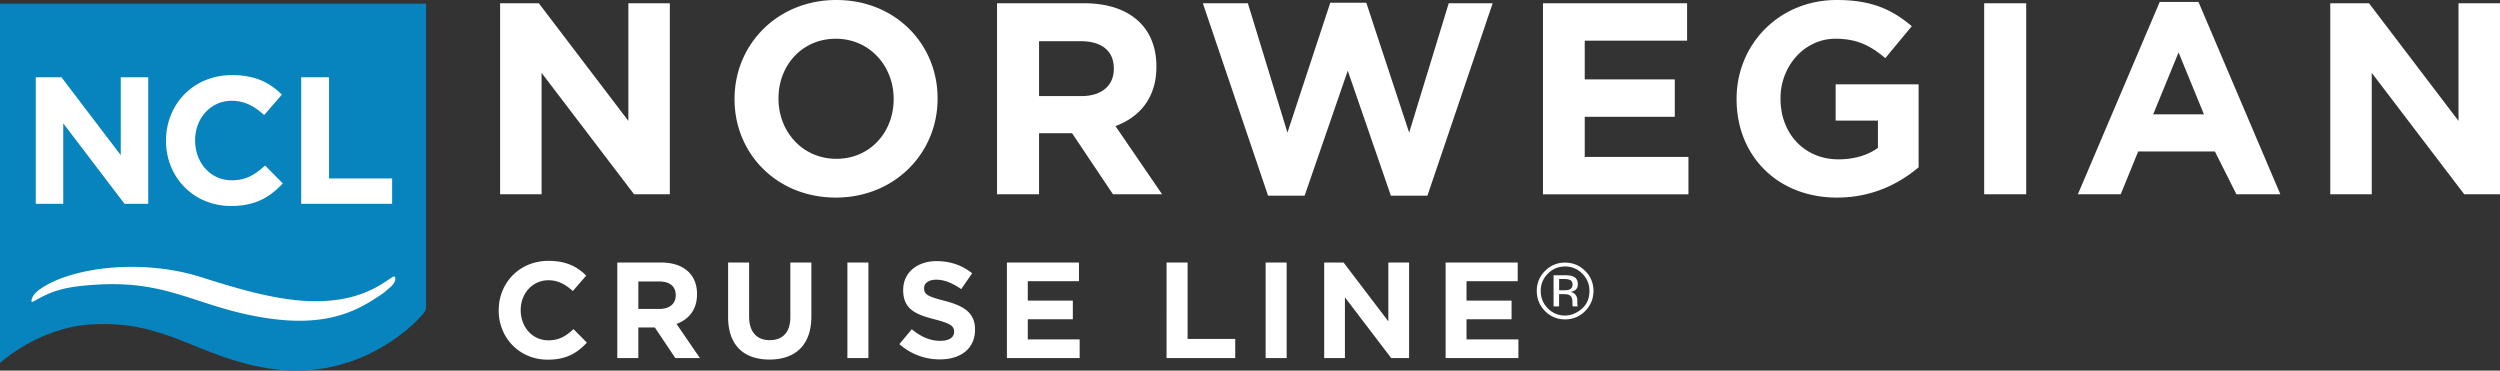 <svg baseProfile="tiny" xmlns="http://www.w3.org/2000/svg" width="292.624" height="43.38" viewBox="0 0 292.624 43.38"><rect x="0" y="0" width="292.624" height="43.38" fill="#333333" stroke="none"/><path fill="#0784BD" d="M49.873 35.953c.002 0 0-35.521 0-35.521H0v42.054s4.445-4.105 10.553-4.506c8.736-.576 12.348 3.688 20.637 5.102 10.135 1.725 16.756-4.502 18.305-6.303.379-.465.316-.584.361-.691l.017-.135z"/><path fill="#FFF" d="M4.727 34.841c1.674-.879 3.158-1.326 6.678-1.529 8.506-.494 11.68 2.662 19.725 3.91 6.326.98 9.893-.432 12.584-2.154 1.428-.914 1.049-.674 1.797-1.299.664-.553.824-.939.729-1.324-.029-.115-.154-.115-.395.045-.189.123-.555.365-.555.365-6.33 4.416-14.631 1.82-21.879-.453-6.744-2.115-15.027-1.189-18.775 1.48 0 0-.445.287-.762.77-.104.158-.344.807-.047.67.343-.158.62-.354.9-.481zm9.849-10.986l-7.172-9.416v9.416H4.188V9.043h3.006l6.939 9.119V9.043h3.217v14.812h-2.774zm12.451.254c-4.359 0-7.596-3.363-7.596-7.617v-.043c0-4.211 3.174-7.66 7.721-7.66 2.793 0 4.465.932 5.842 2.285l-2.074 2.393c-1.143-1.039-2.307-1.672-3.789-1.672-2.494 0-4.293 2.072-4.293 4.611v.043c0 2.539 1.756 4.654 4.293 4.654 1.693 0 2.73-.676 3.895-1.734l2.074 2.096c-1.524 1.628-3.217 2.644-6.073 2.644zm8.227-.254V9.043h3.26v11.85h7.385v2.962H35.254zm38.966-1.113L63.392 8.527v14.214h-4.854V.383h4.533L73.55 14.15V.383h4.855v22.359H74.22zm23.609.384c-6.9 0-11.85-5.144-11.85-11.5v-.064C85.979 5.205 90.993 0 97.894 0c6.898 0 11.85 5.145 11.85 11.5v.062c-.001 6.356-5.015 11.564-11.915 11.564zm6.772-11.564c0-3.834-2.811-7.027-6.771-7.027s-6.707 3.133-6.707 6.965v.062c0 3.834 2.809 7.027 6.771 7.027 3.959 0 6.707-3.131 6.707-6.963v-.064zm25.675 11.18l-4.791-7.154h-3.865v7.154h-4.918V.383h10.221c5.271 0 8.434 2.779 8.434 7.381v.062c0 3.609-1.947 5.877-4.793 6.932l5.463 7.984h-5.751zm.096-14.726c0-2.107-1.469-3.193-3.863-3.193h-4.889v6.422h4.982c2.396 0 3.77-1.277 3.77-3.162v-.067zm36.709 14.888h-4.279l-5.047-14.63-5.049 14.63h-4.279L140.794.383h5.27l4.631 15.141L155.709.321h4.217l5.016 15.203L169.573.383h5.143l-7.635 22.521zm13.525-.162V.383h16.867v4.375h-11.98v4.535h10.541v4.377h-10.541v4.697h12.139v4.375h-17.026zm34.415.384c-6.961 0-11.754-4.886-11.754-11.5v-.064C203.267 5.205 208.218 0 214.991 0c4.023 0 6.451 1.086 8.783 3.066l-3.1 3.738c-1.725-1.438-3.258-2.27-5.846-2.27-3.578 0-6.42 3.162-6.42 6.965v.062c0 4.09 2.812 7.09 6.773 7.09 1.787 0 3.385-.445 4.631-1.34v-3.195h-4.951V9.871h9.711v9.709c-2.3 1.947-5.462 3.546-9.551 3.546zm17.226-.384V.383h4.918v22.359h-4.918zm29.525 0l-2.518-5.013h-8.98l-2.045 5.013h-5.016L252.795.225h4.535l9.584 22.517h-5.142zm-6.771-16.609l-2.971 7.25h5.941l-2.97-7.25zm33.439 16.609L277.612 8.527v14.214h-4.855V.383h4.535l10.477 13.768V.383h4.855v22.359h-4.184zM64.11 42.099c-3.291 0-5.736-2.539-5.736-5.748v-.033c0-3.18 2.398-5.785 5.832-5.785 2.109 0 3.371.705 4.41 1.727l-1.566 1.805c-.861-.781-1.74-1.262-2.859-1.262-1.885 0-3.242 1.566-3.242 3.484v.031c0 1.916 1.326 3.516 3.242 3.516 1.279 0 2.061-.512 2.939-1.311l1.566 1.58c-1.15 1.232-2.427 1.996-4.586 1.996zm14.936-.189l-2.396-3.578h-1.934v3.578h-2.461V30.728h5.113c2.637 0 4.219 1.387 4.219 3.688v.031c0 1.807-.975 2.941-2.398 3.469l2.734 3.994h-2.877zm.047-7.366c0-1.057-.732-1.598-1.932-1.598h-2.445v3.213h2.492c1.199 0 1.885-.641 1.885-1.584v-.031zm10.974 7.541c-3.006 0-4.842-1.678-4.842-4.969v-6.389h2.459v6.324c0 1.822.912 2.764 2.414 2.764s2.412-.91 2.412-2.684v-6.404h2.461v6.309c.001 3.385-1.902 5.049-4.904 5.049zm9.12-.175V30.728h2.461V41.91h-2.461zm10.83.158a7.12 7.12 0 0 1-4.746-1.789l1.455-1.742c1.006.832 2.061 1.359 3.338 1.359 1.008 0 1.615-.398 1.615-1.053v-.033c0-.623-.383-.943-2.252-1.422-2.254-.576-3.709-1.199-3.709-3.418v-.035c0-2.027 1.631-3.371 3.916-3.371 1.629 0 3.02.512 4.154 1.424l-1.279 1.854c-.99-.688-1.965-1.104-2.906-1.104-.945 0-1.439.432-1.439.975v.033c0 .734.48.975 2.412 1.469 2.27.592 3.549 1.406 3.549 3.357v.029c-.001 2.223-1.696 3.467-4.108 3.467zm7.841-.158V30.728h8.436v2.186h-5.992v2.27h5.273v2.189h-5.273v2.35h6.072v2.188h-8.516zm18.688 0V30.728h2.461v8.943h5.576v2.238h-8.037zm11.596 0V30.728h2.461V41.91h-2.461zm14.697 0l-5.416-7.109v7.109h-2.428V30.728h2.27l5.24 6.885v-6.885h2.428V41.91h-2.094zm6.371 0V30.728h8.438v2.186h-5.992v2.27h5.273v2.189h-5.273v2.35h6.072v2.188h-8.518zm16.332-5.502a3.21 3.21 0 0 1-2.353.975 3.19 3.19 0 0 1-2.346-.975c-.644-.648-.964-1.436-.964-2.359a3.2 3.2 0 0 1 .972-2.34 3.175 3.175 0 0 1 2.338-.969c.92 0 1.703.32 2.353.969a3.19 3.19 0 0 1 .972 2.34c0 .923-.326 1.705-.972 2.359zm-4.369-4.373a2.755 2.755 0 0 0-.831 2.021c0 .793.275 1.473.827 2.033a2.735 2.735 0 0 0 2.021.842c.79 0 1.488-.355 2.021-.842.584-.532.832-1.24.832-2.033a2.75 2.75 0 0 0-.832-2.021 2.749 2.749 0 0 0-2.021-.844c-.788 0-1.461.281-2.017.844zm1.954.183c.451 0 .783.045.994.132.377.159.563.466.563.923 0 .326-.118.564-.353.719a1.37 1.37 0 0 1-.53.177c.29.044.495.167.627.36a.968.968 0 0 1 .196.562v.267c0 .083.005.175.009.271.008.098.018.16.034.189l.024.047h-.601a.177.177 0 0 1-.012-.037.16.16 0 0 1-.007-.042l-.015-.116v-.29c0-.42-.115-.697-.345-.834-.136-.076-.377-.117-.715-.117h-.505v1.436h-.646v-3.646h1.282zm.69.575c-.161-.091-.42-.138-.776-.138h-.547v1.322h.581c.269 0 .475-.029.614-.081.247-.099.375-.292.375-.571 0-.262-.085-.443-.247-.532z"/></svg>